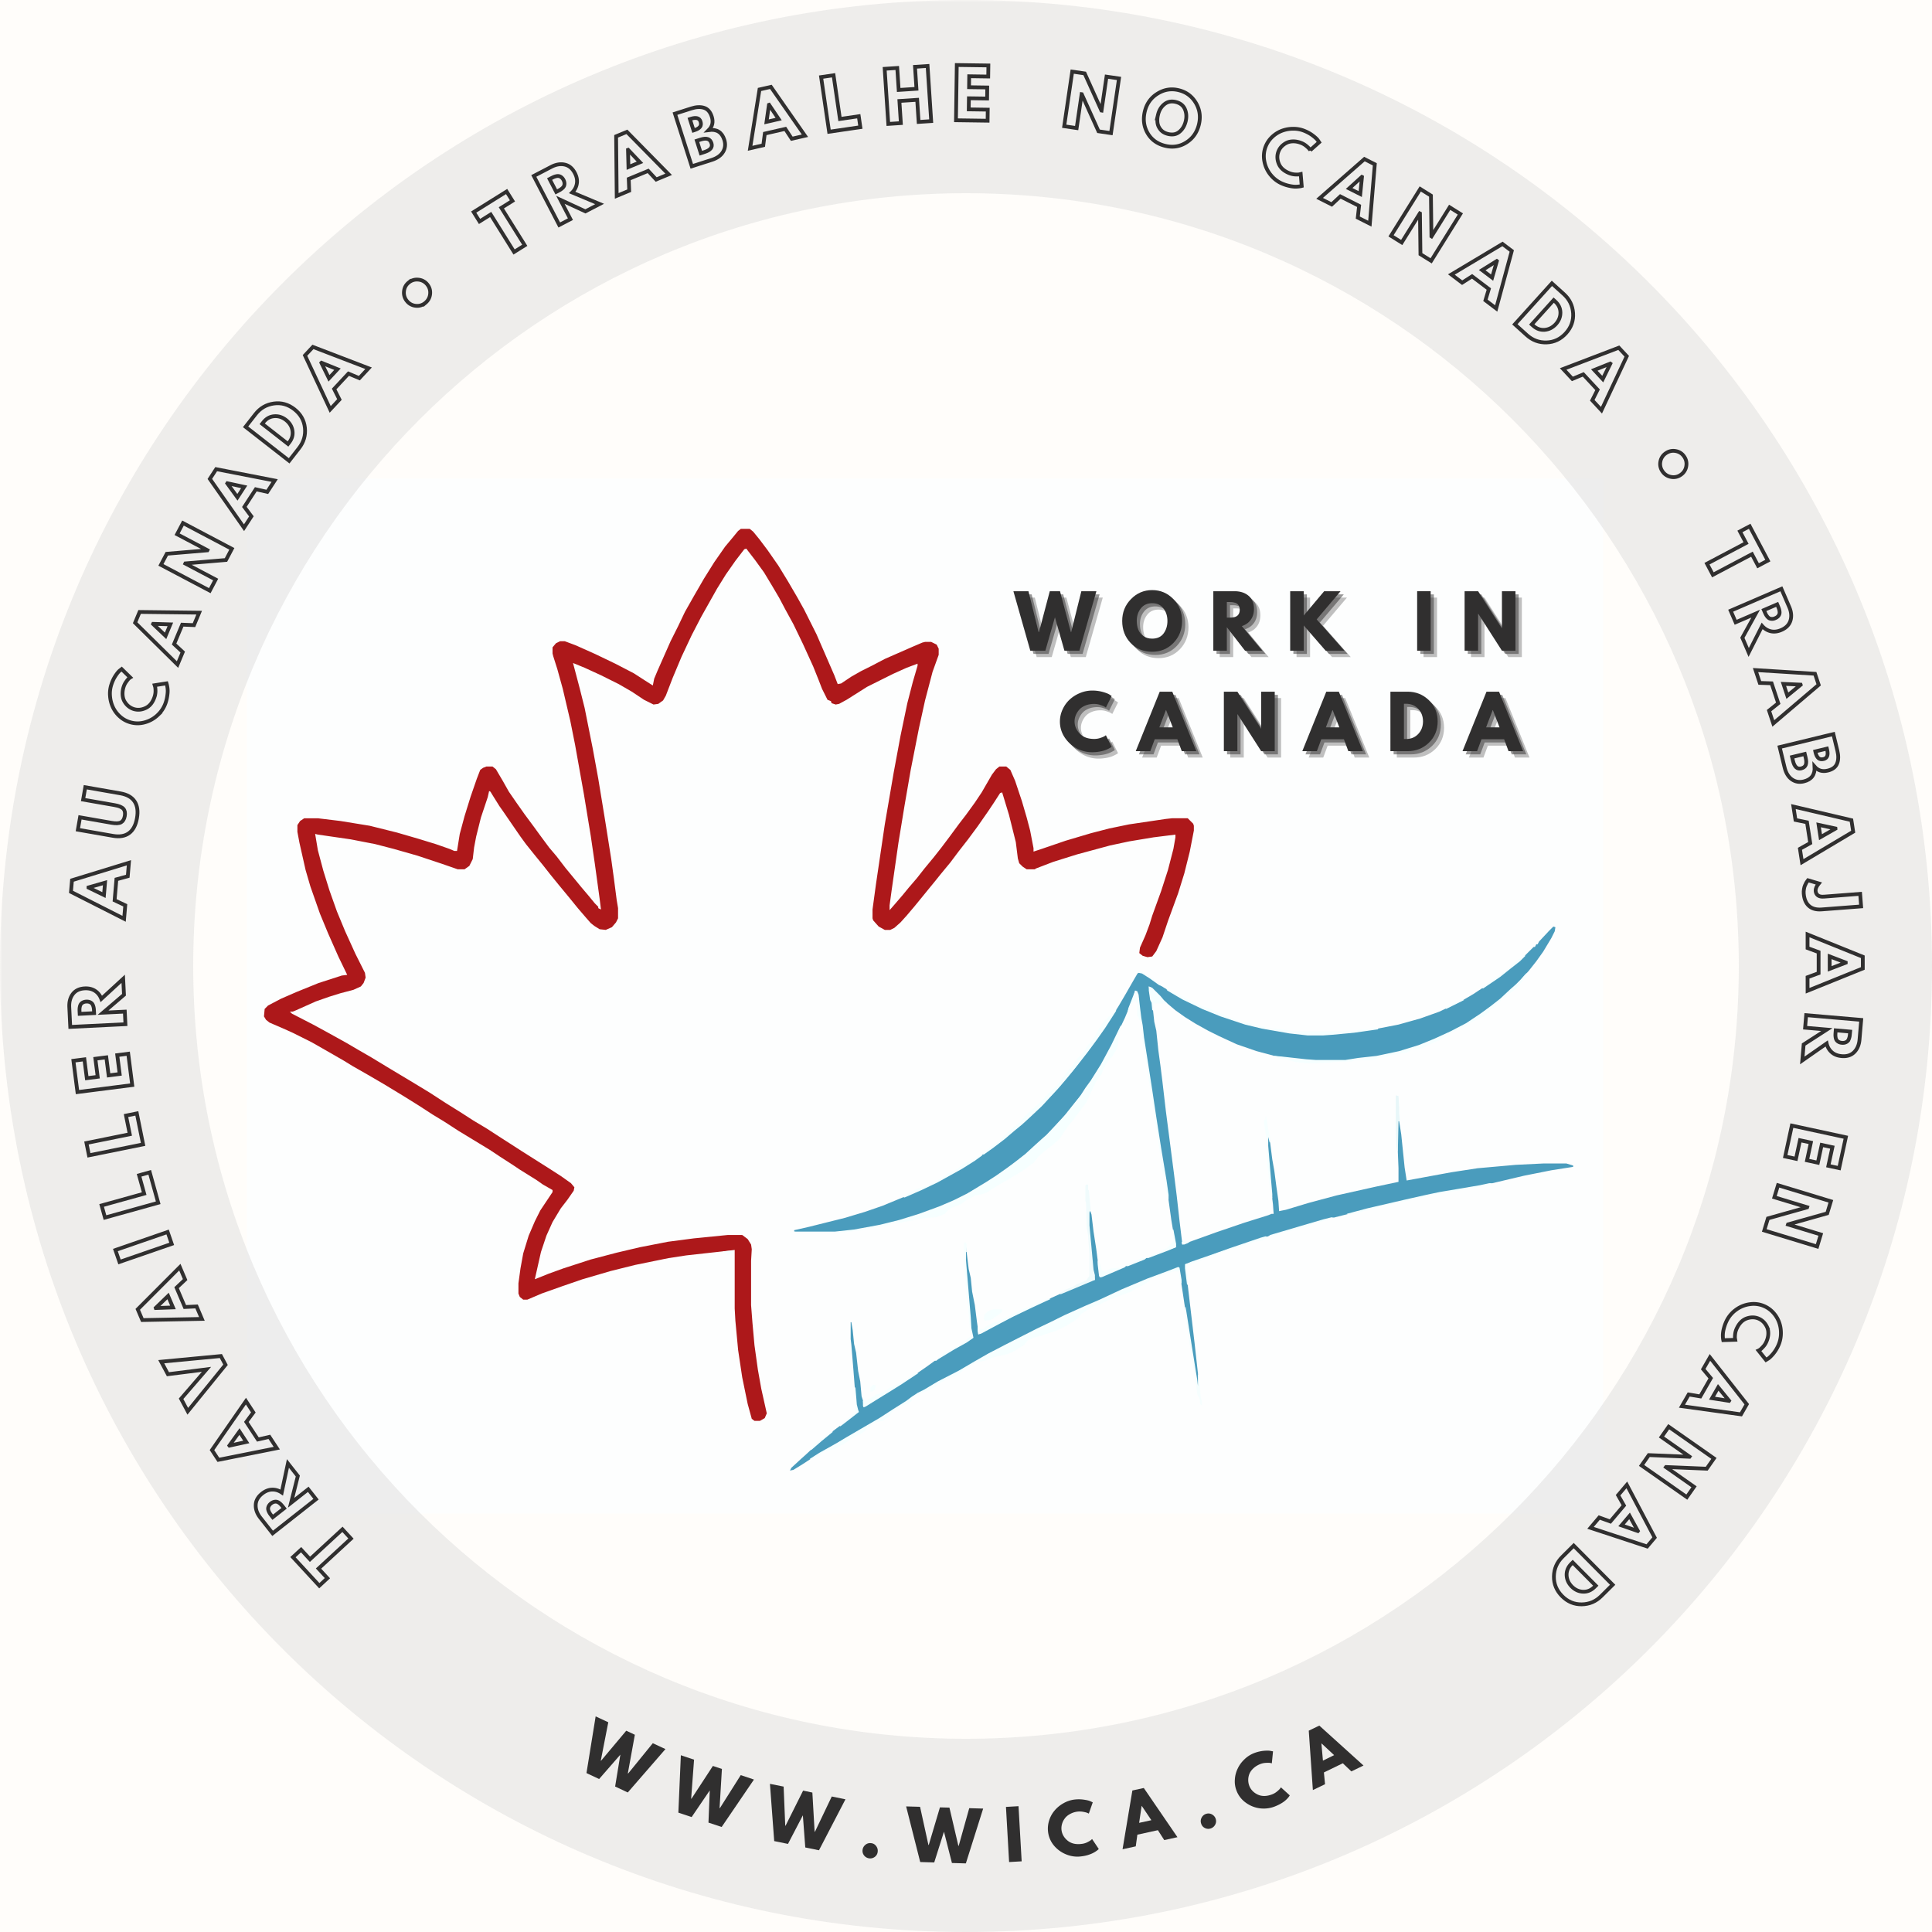 <?xml version="1.0" encoding="UTF-8"?>
<svg data-bbox="-37.5 -37.5 450 450" height="500" viewBox="0 0 375 375" width="500" xmlns="http://www.w3.org/2000/svg" data-type="ugc">
    <g>
        <defs>
            <clipPath id="54fc4105-7b7f-4e1b-9362-9473224c2da7">
                <path d="M47.926 92.816h263.25v201H47.926Zm0 0"/>
            </clipPath>
            <clipPath id="66d949e2-9451-465b-be5e-40cd98061601">
                <path d="M375 0v375H0V0z"/>
            </clipPath>
            <filter id="9a8ae8a7-f011-4a0c-af96-f1e4f91bd479" height="100%" width="100%" y="0%" x="0%">
                <feColorMatrix color-interpolation-filters="sRGB" values="0 0 0 0 1 0 0 0 0 1 0 0 0 0 1 0 0 0 1 0"/>
            </filter>
            <mask id="7912ce35-38c8-4086-bc41-2952685da800">
                <g filter="url(#9a8ae8a7-f011-4a0c-af96-f1e4f91bd479)">
                    <path fill-opacity=".46" fill="#000000" d="M412.5-37.5v450h-450v-450z"/>
                </g>
            </mask>
        </defs>
        <path fill="#ffffff" d="M412.5-37.5v450h-450v-450z"/>
        <path fill="#fffdfa" d="M412.5-37.5v450h-450v-450z"/>
        <g clip-path="url(#54fc4105-7b7f-4e1b-9362-9473224c2da7)">
            <path d="M47.926 92.875h263.25v200.887H47.926Zm0 0" fill="#fdfefe"/>
        </g>
        <path d="M143.797 102.652h1.723l.664.532 1.191 1.453 1.59 2.113 2.117 3.04 1.856 3.038 1.851 3.172 1.324 2.383 2.383 4.758 3.445 7.93.66 1.714.665-.129 1.984-1.324 1.855-1.055 2.118-1.058 2.515-1.32 5.43-2.38 1.855-.792.528-.133h1.191l1.063.527.394.793v1.191l-1.191 3.301-1.457 5.551-1.192 5.422-1.59 8.059-1.19 6.875-1.192 7.269-1.325 9.25-.394 2.906v.926l.926-1.059 1.59-1.847 1.191-1.453 1.59-1.852 1.453-1.851 1.855-2.247 1.457-1.851 1.59-2.113 1.852-2.512 1.324-1.719 1.723-2.379 1.324-1.98 1.984-3.438.797-1.054.66-.532h1.325l.796.66.926 2.118 1.324 3.965.926 3.171.664 2.512.66 3.434v.66l1.59-.527 4.637-1.586 4.898-1.454 3.575-.925 3.84-.793 7.152-1.059 1.191-.129h3.047l1.059 1.055.133.398v.926l-.797 4.094-1.059 4.23-1.191 3.832-1.985 5.422-1.062 3.172-1.192 2.64-.793 1.06-.925.132-.93-.265-.66-.528.133-1.058 1.058-2.38.793-2.113.531-1.718 1.723-4.758 1.324-4.098 1.059-4.097.394-2.247v-.527l-4.234.527-4.77.793-3.707.793-6.355 1.72-4.637 1.452-3.441 1.32-.133.133h-1.59l-.793-.527-.664-.66-.262-.926-.398-3.172-1.324-5.289-1.324-4.36-.399.134-1.191 1.847-1.059 1.586-2.117 3.043-1.855 2.508-1.856 2.379-1.586 2.117-1.855 2.246-1.059 1.32-1.191 1.454-1.723 2.117-1.191 1.453-1.457 1.719-1.192 1.32-1.191 1.059-.797.394h-1.059l-1.191-.66-1.059-1.188-.133-.398v-1.719l.665-4.89 1.718-11.63 1.723-10.042 1.324-7.137 1.324-6.344 1.059-4.097.926-3.172v-.399l-2.117.793-2.649 1.192-5.031 2.511-3.973 2.512-1.457.793-.66.129-.797-.262-.133-.398-.66-.262-1.058-2.117-.664-1.719-1.06-2.64-1.987-4.364-1.852-3.832-1.59-2.906-1.191-2.25-1.324-2.246-1.59-2.64-1.723-2.38-1.324-1.718-.395-.532-.398.133-1.723 2.246-1.851 2.645-1.723 2.777-1.855 3.3-1.192 2.118-1.851 3.567-1.989 4.23-1.718 4.098-1.325 3.437-.53.922-.927.664-.93.129-1.85-.922-2.384-1.586-2.52-1.457-3.44-1.715-3.176-1.457-2.254-.922 1.324 5.02.93 3.703 1.585 7.93 1.063 5.812 1.324 8.063 1.192 7.535.527 3.832.531 4.098.266 1.586v1.98l-.399.793-.793.926-1.195.527-1.191-.129-1.059-.664-.66-.527-.93-1.059-1.586-1.847-1.722-2.118-1.856-2.246-1.719-2.113-1.457-1.852-1.722-2.113-1.59-1.984-1.059-1.453-1.457-2.114-1.722-2.511-.926-1.32-1.324-2.118-.399-.66-.261-.133-.266 1.192-1.324 3.964-.926 3.7-.399 2.113-.265 2.25-.66 1.32-.93.66h-1.324l-3.043-1.058-4.77-1.586-4.633-1.32-3.578-.926-4.765-.926-6.356-.922-.531-.133.531 3.172L62.758 169l1.191 3.832 1.457 4.098 1.59 3.832 1.984 4.363 1.856 3.7.133.925-.399 1.055-.527.664-1.457.66-2.516.66-2.12.66-2.65.926-3.84 1.719-.66.261h-.53l.398.399 4.105 2.113 2.91 1.586 3.579 1.984 2.25 1.32 2.515 1.454 3.707 2.246 3.973 2.379 3.707 2.25 3.047 1.98 3.18 1.985 2.25 1.453 2.648 1.586 2.648 1.719 1.852 1.187 2.254 1.453 5.43 3.438 2.25 1.453 1.855 1.32.66.793-.133.664-1.19 1.715-1.325 1.719-1.59 2.644-1.191 2.645-1.059 3.172-1.191 5.285 2.648-1.059 2.914-1.054 5.297-1.72 5.031-1.32 4.5-1.058 5.43-1.059 5.031-.66 6.621-.66h2.781l1.06.793.663 1.059.133.921-.133 2.25v8.59l.266 3.434.394 4.363.664 4.758.66 3.7 1.063 4.757-.398.926-.926.527h-1.063l-.527-.394-.797-2.907-1.059-5.156-.792-5.285-.532-5.684-.133-2.379v-11.367l-2.25.266-7.148.793-3.445.527-6.489 1.324-4.765 1.188-5.43 1.586-3.84 1.32-4.105 1.457-2.781 1.188h-.793l-.664-.528-.266-.66v-1.984l.398-2.906.532-2.91 1.058-3.434 1.192-2.778 1.058-2.113 2.383-3.57v-.395l-1.852-1.058-1.324-.926-3.18-1.98-1.59-1.06-2.25-1.452-1.984-1.32-6.093-3.704-2.649-1.718-2.383-1.453-2.648-1.72-3.18-1.98-3.707-2.246-3.176-1.851-2.78-1.586-1.724-1.059-3.44-1.98-2.782-1.586-3.707-1.852-1.457-.66-3.047-1.32-.66-.532-.399-.66.133-1.453.66-.66 2.516-1.32 3.047-1.325 4.238-1.718 4.5-1.453 1.063-.133-1.723-3.567-1.988-4.492-1.586-3.836-1.856-5.285-.926-3.172-1.191-5.285-.398-2.117v-1.32l.527-.793.797-.528h2.648l4.371.528 5.692.925 5.297 1.32 4.105 1.192 3.441 1.055 2.649.926.93.398h.527l.531-3.305.926-3.437 1.191-3.832 1.192-3.438.664-1.719.531-.394.66-.266h1.192l.664.532 1.324 2.246 1.191 2.113 1.457 2.113 1.586 2.25 1.856 2.508 1.058 1.457 1.856 2.508 1.457 1.719 1.719 2.246 1.855 2.25 1.192 1.453 1.457 1.719 1.19 1.453.665.66v.266l.527.261-.265-2.113-.926-6.742-.793-5.418-1.324-8.063-1.723-9.644-.926-4.63-1.457-6.21-1.058-3.832-.797-2.512-.133-.527v-1.192l.664-.793.793-.394h.926l2.12.793 3.84 1.719 3.84 1.847 3.575 1.852 2.254 1.453 1.453.926.265-1.32.665-1.586 2.515-5.684 1.457-2.906 1.324-2.778 1.72-3.039 1.987-3.437 1.985-3.172 2.12-3.04 1.325-1.585 1.192-1.453Zm0 0" fill="#ad181a"/>
        <path d="m301.512 179.836.394.133-.133.793-.66 1.32-1.59 2.645-1.324 1.851-1.457 1.848-2.383 2.644-.925.926-1.059.926-1.457 1.32-1.723 1.32-1.855 1.325-2.383 1.586-2.117 1.187-3.84 1.852-3.578 1.453-3.84 1.191-4.367.922-4.637.531-1.457.262h-5.691l-4.637-.394-3.441-.528-3.446-.926-3.84-1.324-3.441-1.586-2.117-1.054-2.387-1.325-2.117-1.32-1.856-1.32-1.718-1.453-.664-.532-.926-1.054-1.324-1.325-.532-.261.399 2.64.265.532.399 3.699.394 1.719.399 3.832.398 2.906.395 3.172.664 5.683 1.59 12.293.527 4.227.531 4.758.528 4.363v.266l6.62-2.38 5.43-1.85 4.637-1.454.66-.266h.399l-.133-1.851-.399-3.305-.527-6.605-.133-1.453v-1.852l.399.394.527 4.098.399 2.246.398 3.043.395 2.774.132 1.984 1.325-.266 4.37-1.32 5.43-1.457 7.68-1.715 4.371-.926v-2.644l-.133-3.305v-5.945l.262.133.398 2.508.665 6.476.394 2.512 3.578-.66 5.031-.926 5.164-.793 7.415-.66 5.43-.266h4.37l1.325.399v.261l-4.239.664-5.297 1.055-7.28 1.719-11.126 1.984-3.973.922-7.019 1.59-4.633 1.187-6.355 1.586-5.696 1.72-5.828 1.718-7.414 2.512-3.574 1.32-2.781.926.133 1.718 1.59 13.48.792 7.138v1.98h-.132l-1.192-7.797-1.191-7.27-1.192-7.93-.132-.66-2.25.794-6.094 2.379-4.5 1.98-4.239 1.984-3.445 1.454-2.91 1.32-1.988 1.059-3.043 1.453-2.914 1.453-2.516 1.324-2.648 1.32-3.18 1.852-3.441 1.98-4.106 2.118-3.047 1.847-1.324.66-1.059.926-2.382 1.453-2.649 1.719-2.914 1.719-6.355 3.699-3.047 1.719-3.047 1.984-1.719 1.055-.664.133.266-.528 1.722-1.586 1.325-1.191 2.25-2.113 2.25-1.852 2.648-1.98 1.723-1.32.925-.794h.266l-.398-.664-.133-.793-.528-6.738-.398-4.89-.133-1.06v-3.3h.133l.266 1.586.265 2.64.395 1.72.398 3.57.399 1.98.265 2.906.262.793.133 1.325 2.254-1.454 2.91-1.718 1.988-1.325 2.117-1.32 3.047-2.113 1.457-1.059 2.516-1.586 3.441-1.98 1.457-.926-.394-1.851-.531-6.739-.532-6.476v-2.645h.133l.531 4.363.399 1.715.262 2.645.53 2.644.4 3.172.26 1.848v.664l1.458-.793 4.105-2.117 5.829-2.906 4.37-1.985 4.633-1.98 1.985-.793h.265l-.394-1.985-.797-8.59v-2.511l.266-.395.265.793.395 3.305.531 3.433.664 5.157v.265l5.692-2.379 5.03-1.984 3.973-1.453-.128-1.32-.665-3.965-1.19-8.594-1.06-6.078-.796-5.285-1.059-6.742-1.191-8.063-.266-1.453-.266-2.379-.261-1.32-.266-3.04-.266-1.19-.398-.395-.395 1.453-1.59 3.832-2.12 4.492-1.985 3.832-1.723 2.777-1.59 2.38-.925 1.32-1.192 1.586-1.851 2.246-.93 1.058-1.191 1.32-2.117 2.25-1.59 1.454-1.059.925-1.324 1.188-1.723 1.32-2.383 1.72-2.12 1.452-2.778 1.719-2.781 1.586-3.313 1.586-4.898 1.851-3.313 1.059-4.101 1.055-4.77.925-2.914.399-1.586.133h-7.152l-.793-.133v-.266l2.91-.66 6.887-1.719 3.972-1.187 3.446-1.192 5.426-2.246 4.37-1.984 3.708-1.98 2.515-1.454 3.18-2.117 2.25-1.586 1.855-1.453 1.457-1.187 1.852-1.586 1.324-1.192 1.063-.925 2.25-2.114 1.851-1.984 1.325-1.453 1.062-1.32 1.586-1.852 1.59-2.113 1.855-2.38 1.59-2.245 1.852-2.778 1.722-2.64 1.325-2.25 1.59-2.774.925-1.586.531-.133 1.325.793 3.043 2.114 2.382 1.457 2.387 1.32 3.043 1.453 3.707 1.453 4.77 1.586 3.441.793 5.828.926 2.516.266h2.914l5.031-.399 4.899-.66 4.77-.926 4.233-1.187 3.708-1.325 4.37-2.113 2.25-1.32 4.372-2.91 2.12-1.586 2.118-1.715 1.324-1.191 1.723-1.72h.262l.265-.527h.266l.265-.527 1.985-2.117.664-.66Zm0 0" fill="#4a9cbd"/>
        <path d="m217.555 199 .132.398-.66 1.586v1.453l-.265 1.188-.793 1.324-.93 1.055-.793 1.324-.398 1.055-1.059 1.453-.926 1.984-1.058 2.246-2.782 3.7-.796.925-1.586 2.38-1.196 1.058-1.718 1.32-1.192 1.059-.797 1.058-1.191.922-1.324.926-2.383 1.453-2.117 1.192-2.254 1.453-.793.265-1.324.262-1.59.797-1.325.922-1.722.664-.66.394-.664.793-1.72.66-1.855.133-2.382.399-2.118.394-.265.133-1.856.133-.925.394-3.18.532-1.719.394-4.77.528h-8.21l-.528-.262.266-.266v.266h7.945l3.707-.399 5.031-.925 3.708-.922 3.84-1.192 3.972-1.453 2.781-1.191 2.649-1.32 3.707-2.247 1.855-1.191 2.25-1.586 1.59-1.187 1.856-1.454 1.585-1.457 1.458-1.32 1.058-.926 1.988-2.113 1.59-1.719 1.457-1.851 1.586-1.98.93-1.454 1.058-1.453 1.985-3.172 1.988-3.703Zm0 0" fill="#f6ffff"/>
        <path d="m228.68 245.918.265.133.399 2.379v.793l-.266-.399-.266-1.98-.792-.133-1.325.398-2.914 1.055-.531.266-.398.394-1.059.664-1.191.528-1.325.793-4.238 1.586-1.324.66-1.457.527-1.192.664-1.191.793-.926 1.055-2.117 1.324-1.59.793-2.781.922-1.856.531-1.19.527-.528.793-2.121 1.32-1.192.532-2.515.527-1.59.66-1.192.266-.925.266-2.122 1.187-1.453 1.192-2.12.793-1.325.793-.793.66-.926.527-1.722.66-1.325.66-.398.133-.266.793-.527.399-.797.394-.926.266-1.457 1.058-.793 1.055-1.058.66-1.59.399-1.191.793h-.266l-.266.66-.66.527-1.855.926-1.723 1.191-1.059.528-.925.527-1.723.398-1.191.793-1.458.793-.265-.132 1.855-1.188 3.309-1.852 1.988-1.191 6.356-3.7 2.648-1.718 2.516-1.586 1.058-.793 1.192-.793 1.324-.66 2.648-1.586 4.106-2.113 2.914-1.719 2.781-1.586 3.047-1.586 6.223-3.172 3.308-1.586 2.121-1.058 4.106-1.848 2.781-1.191 4.234-1.98 5.036-2.118 3.574-1.32Zm0 0" fill="#f6ffff"/>
        <path d="M216.629 195.828v.399l-2.117 3.3-1.59 2.25-1.856 2.508-1.851 2.38-1.059 1.323-1.191 1.453-1.59 1.852-3.18 3.434-2.25 2.117-1.59 1.453-1.457 1.187-1.851 1.586-2.254 1.72-1.852 1.32-.265-.13 1.722-1.457 1.059-.793.793-.527.926-1.058.398-.13v-.265l1.324-1.059.797-.66.926-1.058 1.324-1.32 2.118-1.852.93-1.055 1.19-1.191.926-.793.793-1.055 1.457-1.984.926-1.059.93-1.32.793-.66 1.191-1.852.93-1.055 1.191-2.117.528-.793.664-.926h.265l.13-.394.929-.66Zm0 0" fill="#f6ffff"/>
        <path d="M296.348 188.824v.395l-1.063 1.457-.793 1.054-.66.532-1.062.66h-.262v.262l-.664.53h-.266v.263h-.265v.265l-.66.528-.532.664-.527.394h-.266l-.265.66-1.06.793-1.19.531-1.59.793-.66.528-.93.394-2.649 1.325-1.324.925-1.191.528-.66.265-1.856.922-.531.133h-1.059l-.265-.133-.13.266-.663.398-.133.13-1.719.265-.265.133-1.192.132-.797.262-1.59.266-1.058.398h-3.574l-.532.262-3.574.133-.793.133-3.71.132-1.985-.132-.926-.133-1.324-.395-.266-.133-1.457-.132-1.058-.399v-.129l1.457.13 4.765.53 1.856.133h5.691l2.516-.398 3.578-.395 4.367-.926 3.84-1.191 2.914-1.187 3.18-1.454 3.046-1.586 2.778-1.851 1.988-1.453 1.856-1.453 1.984-1.852 1.059-.926.93-.925.925-1.055Zm0 0" fill="#f6ffff"/>
        <path d="m226.43 191.996.793.266 1.457.793 2.117 1.054 2.516 1.192 1.988.66 3.574 1.586 1.723.66 1.59.266 1.59.527 1.585.266.399.261 4.105.399 1.059.265h9.27l3.046-.132.266-.133 2.117-.133.793-.266 1.062.133v.133l-4.636.66-4.239.399-1.851.132h-2.914l-3.574-.398-5.297-.926-3.313-.793-4.765-1.586-3.578-1.453-3.84-1.851-2.91-1.715Zm0 0" fill="#f6ffff"/>
        <path d="M210.805 229.926h.394v1.058h.133l.266 2.774.132 1.058-.265.528v2.511l.793 8.59.265 1.059v.926l-5.03 2.113-1.59.66-.262-.129.527-.398h.266l.132-.266 1.72-.66.796-.527 1.723-.66.66-.926v-3.965l-.266-3.965-.265-1.32-.13-4.89-.132-.4v-2.906Zm0 0" fill="#f0fbfc"/>
        <path d="m220.336 192.262.398.129.266.664.266 2.379.261 2.113.266 1.453.266 2.379 1.058 6.742.531 3.434.793 5.289.93 5.945 1.059 6.344.394 2.777v.922h-.129l-.398-1.848-.399-2.777-.398-1.187-.395-3.57-.53-3.434-.4-2.38-.394-3.042-.531-3.567-.398-1.851-.262-2.38-.399-1.98-.398-2.777-.395-3.7-.53-1.058-.134-.133v-2.378l-.53-.528-.395.399-.532 1.187-.398.527.133-.66.93-2.379Zm0 0" fill="#f6ffff"/>
        <path d="M187.23 241.16h.266l.133.399v1.453h-.133v1.586l.93 11.101.129 2.113.398 1.852-1.324.926-2.383 1.32-3.047 1.852-.527.394-.266-.133 1.59-1.187.266-.266.925-.394 2.516-1.457 1.192-.922.53-.399-.132-1.058-.398-4.887-.266-1.586-.266-3.836-.133-.793v-1.187l-.128-.528v-4.23Zm0 0" fill="#f6ffff"/>
        <path d="m203.52 251.996.398.133-3.973 1.851-3.312 1.586-2.516 1.32-3.707 1.985-.531.133-.129-.664v-1.055h.129l.133.66h1.062l.13-.398 1.589-.793.93-.262 1.191-.531 2.25-1.188 1.059-.527 1.324-.531 1.058-.395 1.325-.66Zm0 0" fill="#f6ffff"/>
        <path d="m177.832 266.402.395.133-3.176 2.113-2.121 1.325-2.782 1.718-2.117 1.32-.398.134-.133-.266v-.926l.797-.133 1.191-.793h.266v-.261l1.719-.532 1.324-.921 1.457-.665 1.457-.793 1.191-.921Zm0 0" fill="#f6ffff"/>
        <path d="m222.984 191.469.664.261 1.59 1.586.66.793.665.66h-2.649l-.133 1.325h-.133l-.132-1.453-.266-.532-.266-1.847Zm0 0" fill="#f6ffff"/>
        <path d="m190.41 224.11.266.132-1.457 1.059-2.516 1.586-4.766 2.644-3.046 1.453-3.313 1.453-.394-.132 1.324-.793 1.191-.66 2.383-.793 1.324-.66 1.457-.794 1.059-.792 1.855-.926 1.059-.793.926-.528 1.324-.53Zm0 0" fill="#f6ffff"/>
        <path d="M289.063 229.66h.664l-.532.266-1.59.398-2.382.395-.66.133-2.52.394-2.117.399-1.856.265-2.515.66-3.707.793-4.106.926-1.191.395-1.852.398-.664.262-2.117.398-.531-.133 3.972-1.058 7.418-1.719 4.102-.922 2.516-.531 7.816-1.32Zm0 0" fill="#f6ffff"/>
        <path d="M230.004 253.715h.133l1.191 7.535 1.059 6.605.133 1.192V266.8h.132l.266 2.379.133 1.98.262.926v.793l-.395-.395v-.793l-.531-1.058-.528-4.098-.797-4.625-.527-3.305-.531-3.699Zm0 0" fill="#f6fefe"/>
        <path d="M192.793 254.113h1.723v.528l-.664.527-1.586 1.059-1.063.132-.262-.265.133-.926.66-.66Zm0 0" fill="#f6ffff"/>
        <path d="M245.629 216.71h.133l.398 2.513.395 1.586v.921h-.13l-.265-1.054v1.719l.528 6.343.265 3.04v.792h-.133l-.265-1.191-.395-4.227-.133-.398-.132-2.379-.133-3.7-.399-2.51v-.794h.266Zm0 0" fill="#f6ffff"/>
        <path d="m245.629 239.973.531.129-1.058.664-1.723.261-.664.399-1.192.262-.793.398-.664.133-2.648.793-3.441 1.32-2.915 1.059-.792.132.265 2.247v1.585h-.133l-.398-3.171v-.793l1.324-.532 3.442-1.187 3.71-1.32 6.223-2.118Zm0 0" fill="#f6ffff"/>
        <path d="m270.922 212.613.531.133.129 2.512v.922l.133 1.324-.262.133-.133 5.812h-.132l-.133-.793-.133-4.625Zm0 0" fill="#e8f7f9"/>
        <path d="m213.055 244.598.132.394h.266l.395 1.586.93.266v-.266l1.058-.394 1.59-.133.527-.266.531.133-4.636 1.984h-.395l-.133-.265-.265-2.246Zm0 0" fill="#f6ffff"/>
        <path d="M227.621 238.648h.133l.527 2.778v.66l-1.586.66-3.843 1.453-.395-.133 1.191-.527 1.723-.66.527-.399.532-.128.793-.926.53-.531Zm0 0" fill="#f6ffff"/>
        <path d="m258.473 236.27.53.132-4.237 1.192-.66.394-4.239 1.059-1.324.394-1.723.532h-.66l.395-.266 5.828-1.719 4.504-1.32Zm0 0" fill="#f6ffff"/>
        <path d="m295.816 185.387.266.133-1.059 1.058-1.855 1.453-1.984 1.586-3.313 2.246-.266-.133.665-.527 3.707-2.644 1.058-.793.664-.793 1.324-.926Zm0 0" fill="#f6ffff"/>
        <path d="M165.914 269.313h.133l.262 3.3.265 1.059.133.398-1.855 1.453-1.72 1.32-.265-.132 1.723-1.453 1.324-1.059.133-.262-.133-2.91Zm0 0" fill="#f6ffff"/>
        <path d="m161.41 277.77.266.132-2.25 1.848-1.063.926-.925.793-.133-.395h.265l.266-.531 1.059-.922.664-.398Zm0 0" fill="#f6ffff"/>
        <path d="m221 188.426.66.133 1.457.925 2.254 1.586.262.399-.66-.266-1.856-1.32-1.457-.926-.66-.133-.266.133Zm0 0" fill="#f6ffff"/>
        <path d="M221.793 244.2h.664l-.266.265-3.312 1.32-.395-.133.266-.261 1.191-.399.66-.394Zm0 0" fill="#f6ffff"/>
        <path d="m169.488 268.781.532.133-.133.66-.532.531h-.398v-.793Zm0 0" fill="#f6ffff"/>
        <path d="m283.766 193.977.398.132-3.445 1.72-.262-.134.66-.527 2.383-1.059Zm0 0" fill="#f6ffff"/>
        <path d="m142.078 242.746.266.133-.399.527-.664.133-.261-.394-.665-.133v-.133Zm0 0" fill="#f6ffff"/>
        <path d="m229.605 240.895 1.325.132-.395.266-.664.266h-.398l-.133-.399Zm0 0" fill="#f6ffff"/>
        <g clip-path="url(#66d949e2-9451-465b-be5e-40cd98061601)" mask="url(#7912ce35-38c8-4086-bc41-2952685da800)">
            <path d="M187.5 0C83.906 0 0 83.906 0 187.5S83.906 375 187.5 375 375 291.094 375 187.5 291.094 0 187.5 0m0 337.5c-82.875 0-150-67.125-150-150s67.125-150 150-150 150 67.125 150 150-67.125 150-150 150m0 0" fill="#d9d9d9"/>
        </g>
        <path stroke-width=".731" stroke="#302f2f" d="m63.55 306.327-1.574 1.457-5.114-5.54 1.579-1.452 1.722 1.867 6.305-5.817 1.656 1.797-6.3 5.817Zm0 0" fill="none"/>
        <path stroke-width=".731" stroke="#302f2f" d="m52.917 297.62-2.37-3.012c-.642-.812-.942-1.64-.911-2.492.027-.852.445-1.59 1.25-2.223.617-.488 1.262-.742 1.926-.761q.991-.03 1.87.566l1.204-5.64 1.922 2.44-1.305 5.192 3.328-2.617 1.512 1.918Zm2.227-4.86-.176-.226q-.21-.263-.363-.437a2.7 2.7 0 0 0-.403-.368 1.3 1.3 0 0 0-.468-.238 1.2 1.2 0 0 0-.524.012 1.6 1.6 0 0 0-.598.304 1.5 1.5 0 0 0-.44.516 1.1 1.1 0 0 0-.134.504q0 .229.121.512c.082.191.168.347.258.476q.134.194.344.457l.176.223Zm0 0" fill="none"/>
        <path stroke-width=".731" stroke="#302f2f" d="m41.144 281.46 6.594-9.5 1.437 2.195-1.36 1.84 2.24 3.41 2.23-.511 1.441 2.195-11.34 2.262Zm5.336-3.594-1.953 2.711.015.02 3.262-.711Zm0 0" fill="none"/>
        <path stroke-width=".731" stroke="#302f2f" d="m43.774 264.902-7.328 9.028-1.3-2.43 4.933-5.71-7.485.944-1.3-2.43 11.574-1.097Zm0 0" fill="none"/>
        <path stroke-width=".731" stroke="#302f2f" d="m26.738 254.14 8.168-8.187 1.027 2.414-1.66 1.57 1.601 3.754 2.282-.11L39.187 256l-11.559.222Zm5.887-2.593-2.399 2.32.008.023 3.34-.12Zm0 0" fill="none"/>
        <path stroke-width=".731" stroke="#302f2f" d="m23.197 244.94-.8-2.308 10.136-3.504.797 2.309Zm0 0" fill="none"/>
        <path stroke-width=".731" stroke="#302f2f" d="m19.723 233.977 8.262-2.297-.989-3.559 2.067-.574 1.644 5.91-10.332 2.875Zm0 0" fill="none"/>
        <path stroke-width=".731" stroke="#302f2f" d="m16.78 221.855 8.407-1.703-.73-3.617 2.101-.426 1.215 6.012-10.508 2.129Zm0 0" fill="none"/>
        <path stroke-width=".731" stroke="#302f2f" d="m14.25 205.89 2.13-.273.468 3.66 2.114-.27-.45-3.507 2.125-.27.45 3.504 2.14-.274-.468-3.66 2.128-.273.778 6.086-10.633 1.36Zm0 0" fill="none"/>
        <path stroke-width=".731" stroke="#302f2f" d="m13.636 199.323-.187-3.829q-.076-1.547.699-2.562.78-1.014 2.308-1.09 1.183-.054 2.008.496c.555.367.953.883 1.203 1.547l4.246-3.906.153 3.105-4.07 3.477 4.23-.207.12 2.441Zm4.633-2.676-.016-.285a13 13 0 0 0-.039-.57 2.6 2.6 0 0 0-.117-.528 1.4 1.4 0 0 0-.242-.469 1.2 1.2 0 0 0-.434-.293 1.55 1.55 0 0 0-.668-.097 1.6 1.6 0 0 0-.656.164 1.15 1.15 0 0 0-.398.332c-.09.129-.157.289-.2.492a2.6 2.6 0 0 0-.066.535q-.001.236.016.57l.015.29Zm0 0" fill="none"/>
        <path stroke-width=".731" stroke="#302f2f" d="m13.973 170.855 11.05-3.395-.222 2.614-2.207.605-.348 4.067 2.07.976-.226 2.617-10.312-5.23Zm6.414.473-3.21.921v.028l3.003 1.457Zm0 0" fill="none"/>
        <path stroke-width=".731" stroke="#302f2f" d="m16.554 152.8 6.813 1.191c1.293.227 2.215.746 2.758 1.563.542.816.699 1.898.46 3.246q-.352 2.024-1.53 2.898-1.185.879-3.13.54l-6.812-1.192.422-2.406 6.105 1.066c.856.149 1.469.117 1.852-.094q.567-.315.73-1.222c.106-.61.016-1.074-.273-1.403q-.429-.492-1.707-.714l-6.11-1.067Zm0 0" fill="none"/>
        <path stroke-width=".731" stroke="#302f2f" d="M30.016 135.206q.166-.533.168-1.086-.007-.555-.078-.836L30.02 133l2.297-.363q.018.061.054.168c.024.07.055.23.102.477.047.242.07.5.078.765.004.266-.02.606-.082 1.012q-.082.614-.281 1.234-.452 1.427-1.555 2.477a5.84 5.84 0 0 1-2.578 1.445 5.05 5.05 0 0 1-2.898-.062 5.05 5.05 0 0 1-1.926-1.114 5.6 5.6 0 0 1-1.309-1.761 6.2 6.2 0 0 1-.562-2.137 5.6 5.6 0 0 1 .238-2.215q.317-.989.816-1.75.503-.762.848-1.031l.348-.274 1.664 1.621q-.102.061-.262.204c-.105.093-.273.293-.496.605q-.34.463-.512.996a4.2 4.2 0 0 0-.207 1.598q.06.756.383 1.285c.215.355.469.656.77.902q.451.364.98.535 1.165.369 2.367-.207c.801-.386 1.371-1.12 1.719-2.203Zm0 0" fill="none"/>
        <path stroke-width=".731" stroke="#302f2f" d="m27.097 118.78 11.563.138-1.008 2.421-2.285-.093-1.575 3.765 1.676 1.559-1.012 2.422-8.23-8.121Zm5.969 2.407-3.34-.098-.012.024 2.422 2.305Zm0 0" fill="none"/>
        <path stroke-width=".731" stroke="#302f2f" d="m35.973 109.382 5.887 3.105-1.14 2.16-9.485-5.003 1.14-2.16 7.875-.665.012-.023-5.887-3.105 1.145-2.165L45 106.53l-1.14 2.164-7.875.664Zm0 0" fill="none"/>
        <path stroke-width=".731" stroke="#302f2f" d="m41.961 91.062 11.352 2.21-1.43 2.2-2.23-.504-2.223 3.422 1.367 1.836-1.434 2.203-6.632-9.473Zm5.437 3.437-3.265-.7-.016.024 1.965 2.703Zm0 0" fill="none"/>
        <path stroke-width=".731" stroke="#302f2f" d="m47.668 82.844 1.914-2.446c.914-1.175 2.102-1.867 3.555-2.074s2.781.164 3.992 1.106q1.822 1.422 2.055 3.613.23 2.181-1.152 3.953l-1.91 2.45Zm8.235 3.332.234-.297q.82-1.054.633-2.277-.187-1.231-1.258-2.082c-.715-.559-1.488-.805-2.312-.73q-1.243.109-2.075 1.175l-.23.297Zm0 0" fill="none"/>
        <path stroke-width=".731" stroke="#302f2f" d="m60.741 67.336 10.797 4.14-1.79 1.923-2.108-.883-2.782 2.984 1.028 2.043-1.793 1.922-4.895-10.477Zm4.762 4.324-3.098-1.25-.02.02 1.47 3Zm0 0" fill="none"/>
        <path stroke-width=".731" stroke="#302f2f" d="M79.323 54.847q.825-.675 1.88-.566a2.45 2.45 0 0 1 1.726.926q.666.815.558 1.863c-.074.7-.386 1.27-.933 1.723a2.44 2.44 0 0 1-1.856.562 2.46 2.46 0 0 1-1.71-.922 2.48 2.48 0 0 1-.575-1.871q.095-1.049.91-1.715Zm0 0" fill="none"/>
        <path stroke-width=".731" stroke="#302f2f" d="m93.078 42.984-1.137-1.82 6.391-3.993 1.137 1.82-2.16 1.348 4.546 7.274-2.074 1.296-4.543-7.277Zm0 0" fill="none"/>
        <path stroke-width=".731" stroke="#302f2f" d="m103.608 34.152 3.402-1.77c.914-.472 1.79-.617 2.617-.43.832.188 1.48.735 1.953 1.641q.546 1.053.387 2.035c-.101.653-.402 1.235-.902 1.735l5.32 2.23-2.758 1.434-4.859-2.246 1.953 3.757-2.168 1.13Zm4.363 3.093.254-.132c.2-.102.363-.196.5-.274a3 3 0 0 0 .43-.324 1.3 1.3 0 0 0 .324-.418 1.2 1.2 0 0 0 .086-.52 1.6 1.6 0 0 0-.188-.644 1.55 1.55 0 0 0-.422-.527 1.15 1.15 0 0 0-.472-.223 1.2 1.2 0 0 0-.528.023q-.298.065-.515.164-.212.097-.512.25l-.254.133Zm0 0" fill="none"/>
        <path stroke-width=".731" stroke="#302f2f" d="m121.678 25.593 8.105 8.242-2.421 1.008-1.555-1.676-3.77 1.563.09 2.285-2.426 1.008-.113-11.563Zm2.539 5.91-2.3-2.422-.024.008.09 3.34Zm0 0" fill="none"/>
        <path stroke-width=".731" stroke="#302f2f" d="m131.01 22.062 3.167-1.012q1.435-.457 2.488-.117c.7.222 1.196.797 1.489 1.71q.492 1.536-.575 2.602 2.303-.314 3.004 1.88.411 1.284-.234 2.35-.64 1.066-2.2 1.563l-3.874 1.239Zm3.605 3.258.183-.06q.78-.25 1.078-.644c.2-.265.23-.601.098-1.015-.219-.692-.848-.875-1.879-.543l-.184.058Zm1.414 4.417.726-.234q1.71-.546 1.348-1.683-.216-.682-.742-.84c-.348-.11-.805-.07-1.375.11l-.73.233Zm0 0" fill="none"/>
        <path stroke-width=".731" stroke="#302f2f" d="m149.626 16.862 6.613 9.484-2.558.586-1.254-1.914-3.977.91-.297 2.27-2.558.585 1.824-11.417Zm1.512 6.25-1.863-2.774-.024.008-.469 3.305Zm0 0" fill="none"/>
        <path stroke-width=".731" stroke="#302f2f" d="m161.795 14.607 1.238 8.488 3.653-.535.308 2.125-6.066.887-1.551-10.61Zm0 0" fill="none"/>
        <path stroke-width=".731" stroke="#302f2f" d="m174.573 19.6.281 4.294-2.437.16-.703-10.7 2.442-.16.277 4.266 3.45-.226-.282-4.266 2.441-.16.7 10.7-2.438.16-.281-4.294Zm0 0" fill="none"/>
        <path stroke-width=".731" stroke="#302f2f" d="m191.843 12.706-.03 2.148-3.692-.054-.027 2.129 3.53.05-.026 2.145-3.535-.05-.032 2.156 3.688.054-.027 2.145-6.137-.086.155-10.722Zm0 0" fill="none"/>
        <path stroke-width=".731" stroke="#302f2f" d="m209.944 18.277-.965 6.582-2.418-.355 1.558-10.605 2.418.351 3.25 7.203.024.004.965-6.582 2.422.352-1.555 10.609-2.422-.355-3.25-7.2Zm0 0" fill="none"/>
        <path stroke-width=".731" stroke="#302f2f" d="M222.212 21.612c.367-1.504 1.196-2.656 2.477-3.445 1.281-.793 2.648-1.016 4.094-.66q2.184.532 3.332 2.464 1.143 1.935.59 4.207-.56 2.287-2.442 3.477-1.886 1.196-4.117.645-2.286-.556-3.395-2.465-1.101-1.91-.539-4.223Zm2.567.629a4.3 4.3 0 0 0-.114 1.559q.088.738.602 1.359.517.62 1.438.844 1.328.326 2.222-.418c.602-.496 1.004-1.176 1.215-2.035q.31-1.272-.152-2.356c-.313-.723-.899-1.187-1.766-1.402-.86-.207-1.598-.067-2.21.43q-.926.745-1.235 2.019Zm0 0" fill="none"/>
        <path stroke-width=".731" stroke="#302f2f" d="M250.265 33.617q.52.205 1.07.246.555.037.84-.016l.29-.066.198 2.316c-.043.012-.097.024-.171.043q-.112.025-.48.067a5 5 0 0 1-.774.023 6.5 6.5 0 0 1-1.004-.152 7.5 7.5 0 0 1-1.207-.371 5.8 5.8 0 0 1-2.364-1.73 5.8 5.8 0 0 1-1.254-2.672 5.1 5.1 0 0 1 .27-2.891c.281-.7.695-1.313 1.25-1.836a5.6 5.6 0 0 1 1.852-1.18 6.2 6.2 0 0 1 2.171-.406q1.155-.02 2.192.395.966.385 1.687.941c.485.367.805.676.969.918l.246.367-1.734 1.543a1.7 1.7 0 0 0-.184-.273q-.128-.172-.566-.543a3.5 3.5 0 0 0-.961-.578q-.821-.33-1.578-.325-.756.007-1.313.29a3.5 3.5 0 0 0-.953.703 3 3 0 0 0-.601.941q-.457 1.135.035 2.375.493 1.24 2.074 1.871Zm0 0" fill="none"/>
        <path stroke-width=".731" stroke="#302f2f" d="m266.85 31.894-.964 11.523-2.344-1.184.258-2.273-3.641-1.836-1.676 1.559-2.348-1.184 8.696-7.625Zm-2.824 5.777.336-3.324-.023-.012-2.473 2.246Zm0 0" fill="none"/>
        <path stroke-width=".731" stroke="#302f2f" d="m275.59 41.422-3.519 5.644-2.074-1.293 5.675-9.097 2.075 1.293.094 7.902.019.012 3.523-5.645 2.075 1.293-5.672 9.098-2.078-1.293-.094-7.902Zm0 0" fill="none"/>
        <path stroke-width=".731" stroke="#302f2f" d="m293.436 48.71-3.024 11.165-2.09-1.586.66-2.188-3.25-2.464-1.929 1.23-2.094-1.586 9.922-5.933Zm-3.82 5.177.93-3.207-.02-.016-2.836 1.766Zm0 0" fill="none"/>
        <path stroke-width=".731" stroke="#302f2f" d="m301.224 54.998 2.305 2.082q1.657 1.498 1.809 3.696c.101 1.46-.36 2.765-1.387 3.902-1.035 1.145-2.285 1.738-3.75 1.789q-2.198.073-3.863-1.434l-2.305-2.082Zm-3.914 7.973.281.254q.992.891 2.223.797 1.241-.1 2.168-1.106c.61-.676.906-1.426.895-2.258q-.023-1.243-1.024-2.152l-.281-.25Zm0 0" fill="none"/>
        <path stroke-width=".731" stroke="#302f2f" d="m315.753 69.148-4.91 10.472-1.786-1.922 1.032-2.043-2.778-2.988-2.113.88-1.79-1.927 10.802-4.129Zm-4.66 4.437 1.472-3-.02-.015-3.097 1.246Zm0 0" fill="none"/>
        <path stroke-width=".731" stroke="#302f2f" d="M326.87 88.582c.41.578.554 1.219.433 1.91a2.47 2.47 0 0 1-1.05 1.656 2.42 2.42 0 0 1-1.899.422 2.47 2.47 0 0 1-1.648-1.055 2.44 2.44 0 0 1-.43-1.89 2.46 2.46 0 0 1 1.043-1.64q.871-.612 1.906-.438 1.04.171 1.645 1.035Zm0 0" fill="none"/>
        <path stroke-width=".731" stroke="#302f2f" d="m337.72 103.15 1.894-1 3.524 6.66-1.899 1.005-1.187-2.25-7.582 4.008-1.145-2.16 7.582-4.008Zm0 0" fill="none"/>
        <path stroke-width=".731" stroke="#302f2f" d="m345.764 114.288 1.52 3.52q.615 1.422.246 2.644-.375 1.22-1.781 1.828-1.086.47-2.055.243c-.644-.153-1.2-.493-1.668-1.028l-2.605 5.145-1.23-2.852 2.589-4.683-3.89 1.68-.97-2.247Zm-3.398 4.13.113.26q.137.311.239.52.105.212.293.454.193.244.394.355.209.11.512.121.299.013.656-.144.358-.154.559-.38.196-.229.254-.452.062-.223.015-.532a2.6 2.6 0 0 0-.129-.523 8 8 0 0 0-.215-.531l-.109-.262Zm0 0" fill="none"/>
        <path stroke-width=".731" stroke="#302f2f" d="m353.002 132.928-8.804 7.493-.829-2.489 1.786-1.43-1.29-3.874-2.289-.074-.828-2.493 11.54.719Zm-6.078 2.106 2.582-2.121-.008-.024-3.336-.148Zm0 0" fill="none"/>
        <path stroke-width=".731" stroke="#302f2f" d="m355.853 142.486.782 3.235q.357 1.463-.059 2.488-.41 1.025-1.816 1.363-1.566.38-2.551-.761.147 2.32-2.09 2.859-1.313.322-2.328-.398-1.018-.716-1.402-2.309l-.957-3.953Zm-3.503 3.364.043.187q.191.798.566 1.121.37.324 1.004.172c.707-.172.933-.781.68-1.836l-.047-.187Zm-4.512 1.09.18.746c.28 1.164.812 1.652 1.585 1.464q.697-.17.891-.68.2-.51-.012-1.382l-.18-.742Zm0 0" fill="none"/>
        <path stroke-width=".731" stroke="#302f2f" d="m359.702 161.432-9.934 5.915-.402-2.594 2-1.113-.625-4.032-2.238-.457-.403-2.597 11.258 2.64Zm-6.344 1.06 2.902-1.657-.003-.027-3.266-.707Zm0 0" fill="none"/>
        <path stroke-width=".731" stroke="#302f2f" d="m361.243 175.931-7.672.59q-1.566.117-2.453-.68-.89-.797-1.015-2.402c-.02-.29-.008-.57.043-.852q.065-.423.195-.718c.082-.2.172-.38.262-.54q.14-.235.234-.347l.098-.125 2.093.62q-.665.821-.617 1.442.042.556.434.868.397.306 1.164.25l7.047-.543Zm0 0" fill="none"/>
        <path stroke-width=".731" stroke="#302f2f" d="m361.57 187.973-10.719 4.332-.004-2.625 2.145-.793v-4.082l-2.145-.793v-2.63l10.723 4.329Zm-6.43.082 3.117-1.2v-.023l-3.12-1.195Zm0 0" fill="none"/>
        <path stroke-width=".731" stroke="#302f2f" d="m361.26 197.96-.328 3.82q-.133 1.543-1.039 2.442-.904.903-2.43.77-1.183-.1-1.925-.762c-.5-.438-.825-1-.985-1.692l-4.73 3.297.265-3.094 4.5-2.902-4.218-.363.207-2.434Zm-4.949 2.027-.023.286q-.03.334-.036.57-.008.234.043.539.052.304.18.496.128.194.39.348.259.152.645.187.392.036.672-.074.285-.103.441-.277a1.2 1.2 0 0 0 .262-.457q.105-.289.14-.524.03-.234.06-.566l.027-.285Zm0 0" fill="none"/>
        <path stroke-width=".731" stroke="#302f2f" d="m356.984 226.735-2.098-.453.782-3.605-2.082-.45-.746 3.454-2.098-.454.746-3.453-2.11-.457-.777 3.61-2.097-.453 1.293-5.997 10.48 2.266Zm0 0" fill="none"/>
        <path stroke-width=".731" stroke="#302f2f" d="m350.769 234.325-6.367-1.937.71-2.336 10.258 3.117-.71 2.34-7.606 2.14-.008.024 6.367 1.938-.71 2.34-10.258-3.122.71-2.34 7.606-2.14Zm0 0" fill="none"/>
        <path stroke-width=".731" stroke="#302f2f" d="M337.093 257.868a3.6 3.6 0 0 0-.304 1.054q-.063.549-.028.84l.051.293-2.324.07-.035-.171a5 5 0 0 1-.02-1.254q.038-.399.203-.996.164-.597.434-1.188a5.8 5.8 0 0 1 1.855-2.266 5.8 5.8 0 0 1 2.739-1.109 5.07 5.07 0 0 1 2.867.422 5.2 5.2 0 0 1 1.77 1.348 5.6 5.6 0 0 1 1.078 1.91q.34 1.037.293 2.191a5.7 5.7 0 0 1-.516 2.168 7 7 0 0 1-1.027 1.637c-.399.46-.72.765-.973.918l-.375.226-1.45-1.816c.071-.031.165-.09.282-.168.121-.082.309-.258.57-.54q.399-.414.633-.925.37-.803.406-1.558.035-.756-.218-1.325a3.5 3.5 0 0 0-.653-.992 3 3 0 0 0-.906-.652c-.738-.344-1.531-.371-2.375-.09q-1.26.423-1.977 1.973Zm0 0" fill="none"/>
        <path stroke-width=".731" stroke="#302f2f" d="m337.921 274.523-11.457-1.582 1.309-2.273 2.254.378 2.03-3.539-1.468-1.757 1.309-2.278 7.148 9.09Zm-5.62-3.133 3.3.516.016-.024-2.114-2.59Zm0 0" fill="none"/>
        <path stroke-width=".731" stroke="#302f2f" d="m327.94 282.739-5.448-3.817 1.402-2 8.781 6.152-1.402 2-7.895-.328-.015.02 5.449 3.82-1.402 2.004-8.782-6.152 1.403-2.004 7.894.328Zm0 0" fill="none"/>
        <path stroke-width=".731" stroke="#302f2f" d="m319.702 300.17-10.984-3.618 1.695-2.004 2.153.777 2.633-3.113-1.13-1.992 1.7-2.008 5.394 10.227Zm-4.964-4.095 3.156 1.102.016-.02-1.61-2.925Zm0 0" fill="none"/>
        <path stroke-width=".731" stroke="#302f2f" d="m313.015 307.603-2.207 2.192q-1.582 1.575-3.786 1.609c-1.464.023-2.742-.508-3.82-1.594-1.09-1.094-1.617-2.375-1.59-3.84q.047-2.198 1.64-3.78l2.204-2.192Zm-7.754-4.332-.27.266q-.943.943-.914 2.18.035 1.243.988 2.222.961.966 2.203 1.012 1.249.047 2.204-.906l.27-.266Zm0 0" fill="none"/>
        <path d="M207.844 127.54 206 121.056l-1.859 6.484h-2.922l-3.281-11.547h2.922l1.968 7.922h.079l2.093-7.922h1.985l2.11 7.922h.062l1.968-7.922h2.922l-3.297 11.547Zm0 0" fill="#302f2f" fill-opacity=".302"/>
        <path d="M219.055 121.759q0-2.498 1.703-4.235 1.7-1.748 4.11-1.75 2.42 0 4.109 1.735 1.701 1.735 1.703 4.25 0 2.532-1.672 4.265-1.657 1.722-4.14 1.72-2.531 0-4.172-1.704-1.64-1.716-1.64-4.281m2.828 0q0 .907.281 1.656.282.75.985 1.266c.469.343 1.039.515 1.719.515q1.466.001 2.218-1 .75-1.014.75-2.437-.001-1.42-.765-2.422-.75-1.015-2.203-1.016-1.425.001-2.203 1.016-.784 1.002-.782 2.422m0 0" fill="#302f2f" fill-opacity=".302"/>
        <path d="M236.743 115.993h4.125q1.67 0 2.719.89 1.044.892 1.046 2.532 0 1.284-.64 2.14-.628.863-1.719 1.204l3.969 4.781h-3.344l-3.531-4.562v4.562h-2.625Zm2.625 5.125h.312q.358 0 .61-.015.248-.013.578-.094a1.4 1.4 0 0 0 .515-.25q.201-.154.344-.438a1.7 1.7 0 0 0 .14-.718q0-.421-.14-.72a1.1 1.1 0 0 0-.344-.437 1.3 1.3 0 0 0-.515-.234 3 3 0 0 0-.578-.11 13 13 0 0 0-.61-.015h-.312Zm0 0" fill="#302f2f" fill-opacity=".302"/>
        <path d="M262.176 127.54h-3.625l-4.265-4.906v4.906h-2.625v-11.547h2.625v4.719l3.969-4.719h3.187l-4.64 5.469Zm0 0" fill="#302f2f" fill-opacity=".302"/>
        <path d="m207.226 126.921-1.844-6.484-1.859 6.484h-2.922l-3.281-11.547h2.922l1.969 7.922h.078l2.093-7.922h1.985l2.11 7.922h.062l1.968-7.922h2.922l-3.297 11.547Zm0 0" fill="#302f2f" fill-opacity=".502"/>
        <path d="M218.436 121.14q0-2.498 1.703-4.235 1.7-1.748 4.11-1.75 2.42 0 4.109 1.735 1.701 1.735 1.703 4.25 0 2.532-1.672 4.265-1.657 1.722-4.14 1.72-2.531 0-4.172-1.704-1.64-1.716-1.64-4.281m2.828 0q0 .907.281 1.656.282.75.985 1.266c.469.343 1.039.515 1.719.515q1.466.001 2.218-1 .75-1.014.75-2.437-.001-1.42-.765-2.422-.75-1.015-2.203-1.016-1.425.001-2.203 1.016-.784 1.003-.782 2.422m0 0" fill="#302f2f" fill-opacity=".502"/>
        <path d="M236.124 115.374h4.125q1.67 0 2.719.89 1.044.892 1.046 2.532 0 1.284-.64 2.14-.628.863-1.719 1.204l3.969 4.781h-3.344l-3.531-4.562v4.562h-2.625Zm2.625 5.125h.312q.358 0 .61-.015.248-.012.578-.094a1.4 1.4 0 0 0 .515-.25q.201-.154.344-.438a1.7 1.7 0 0 0 .14-.718q0-.421-.14-.72a1.1 1.1 0 0 0-.344-.437 1.3 1.3 0 0 0-.515-.234 3 3 0 0 0-.578-.11 13 13 0 0 0-.61-.015h-.312Zm0 0" fill="#302f2f" fill-opacity=".502"/>
        <path d="M261.558 126.921h-3.625l-4.265-4.906v4.906h-2.625v-11.547h2.625v4.719l3.969-4.719h3.187l-4.64 5.469Zm0 0" fill="#302f2f" fill-opacity=".502"/>
        <path d="m206.607 126.303-1.844-6.484-1.859 6.484h-2.922l-3.281-11.547h2.922l1.969 7.922h.078l2.093-7.922h1.985l2.11 7.922h.062l1.968-7.922h2.922l-3.297 11.547Zm0 0" fill="#302f2f"/>
        <path d="M217.818 120.522q0-2.498 1.703-4.235 1.7-1.748 4.11-1.75 2.42 0 4.109 1.735 1.701 1.735 1.703 4.25 0 2.531-1.672 4.265-1.657 1.722-4.14 1.72-2.531 0-4.172-1.704-1.64-1.716-1.64-4.281m2.828 0q0 .907.282 1.656.28.75.984 1.266c.469.343 1.039.515 1.719.515q1.466.001 2.218-1 .75-1.014.75-2.437-.001-1.42-.765-2.422-.75-1.015-2.203-1.016-1.425.001-2.203 1.016c-.524.668-.782 1.476-.782 2.422m0 0" fill="#302f2f"/>
        <path d="M235.505 114.756h4.125q1.67 0 2.719.89 1.044.891 1.046 2.532 0 1.284-.64 2.14-.628.863-1.719 1.204l3.969 4.781h-3.344l-3.531-4.562v4.562h-2.625Zm2.625 5.125h.312q.358.001.61-.016.248-.011.578-.093a1.4 1.4 0 0 0 .515-.25q.201-.155.344-.438a1.7 1.7 0 0 0 .14-.719q0-.42-.14-.718a1.1 1.1 0 0 0-.344-.438 1.3 1.3 0 0 0-.515-.234 3 3 0 0 0-.578-.11 13 13 0 0 0-.61-.015h-.312Zm0 0" fill="#302f2f"/>
        <path d="M260.94 126.303h-3.626l-4.265-4.906v4.906h-2.625v-11.547h2.625v4.719l3.969-4.719h3.187l-4.64 5.469Zm0 0" fill="#302f2f"/>
        <path d="M278.93 115.993v11.547h-2.624v-11.547Zm0 0" fill="#302f2f" fill-opacity=".302"/>
        <path d="M288.14 120.368v7.172h-2.624v-11.547h2.625l4.594 7.172h.03v-7.172h2.626v11.547h-2.625l-4.594-7.172Zm0 0" fill="#302f2f" fill-opacity=".302"/>
        <path d="M278.312 115.374v11.547h-2.625v-11.547Zm0 0" fill="#302f2f" fill-opacity=".502"/>
        <path d="M287.522 119.75v7.171h-2.625v-11.547h2.625l4.594 7.172h.03v-7.172h2.626v11.547h-2.625l-4.594-7.172Zm0 0" fill="#302f2f" fill-opacity=".502"/>
        <path d="M277.693 114.756v11.547h-2.625v-11.547Zm0 0" fill="#302f2f"/>
        <path d="M286.903 119.131v7.172h-2.625v-11.547h2.625l4.594 7.172h.03v-7.172h2.626v11.547h-2.625l-4.594-7.172Zm0 0" fill="#302f2f"/>
        <path d="M213.621 144.665q.61 0 1.172-.187.561-.188.828-.344l.266-.188 1.125 2.235q-.064.047-.156.125a6 6 0 0 1-.453.25 6 6 0 0 1-.766.328 7 7 0 0 1-1.062.25c-.438.07-.891.11-1.36.11a6.25 6.25 0 0 1-3.047-.782 6.44 6.44 0 0 1-2.328-2.172 5.5 5.5 0 0 1-.875-3q0-1.219.516-2.344.514-1.124 1.375-1.922a6.6 6.6 0 0 1 2-1.265 6.1 6.1 0 0 1 2.36-.485 7.6 7.6 0 0 1 2.062.266q.95.268 1.343.531l.391.266-1.125 2.25a1.4 1.4 0 0 0-.297-.203q-.189-.124-.781-.313a3.6 3.6 0 0 0-1.188-.203q-.955.001-1.718.313c-.5.21-.899.48-1.188.812a3.9 3.9 0 0 0-.672 1.078 3.1 3.1 0 0 0-.234 1.188q0 1.314.984 2.36c.664.698 1.61 1.046 2.828 1.046m0 0" fill="#302f2f" fill-opacity=".302"/>
        <path d="m228.777 135.493 4.672 11.547h-2.828l-.86-2.312h-4.39l-.86 2.312h-2.828l4.657-11.547Zm.094 6.922-1.297-3.36h-.031l-1.281 3.36Zm0 0" fill="#302f2f" fill-opacity=".302"/>
        <path d="M241.413 139.868v7.172h-2.625v-11.547h2.625l4.593 7.172h.032v-7.172h2.625v11.547h-2.625l-4.594-7.172Zm0 0" fill="#302f2f" fill-opacity=".302"/>
        <path d="m261.105 135.493 4.672 11.547h-2.828l-.86-2.312h-4.39l-.86 2.312h-2.828l4.657-11.547Zm.094 6.922-1.297-3.36h-.031l-1.281 3.36Zm0 0" fill="#302f2f" fill-opacity=".302"/>
        <path d="M271.117 135.493h3.344q2.403 0 4.109 1.64 1.718 1.641 1.719 4.126c0 1.656-.57 3.039-1.703 4.14q-1.705 1.641-4.125 1.641h-3.344Zm2.625 9.188h.406c.957 0 1.742-.32 2.36-.97q.92-.966.937-2.437c0-.976-.309-1.797-.922-2.453-.617-.656-1.406-.984-2.375-.984h-.406Zm0 0" fill="#302f2f" fill-opacity=".302"/>
        <path d="m292.203 135.493 4.672 11.547h-2.828l-.86-2.312h-4.39l-.86 2.312h-2.828l4.657-11.547Zm.094 6.922-1.297-3.36h-.031l-1.281 3.36Zm0 0" fill="#302f2f" fill-opacity=".302"/>
        <path d="M213.003 144.046q.61 0 1.172-.187.561-.188.828-.344l.266-.188 1.125 2.235q-.064.047-.156.125a6 6 0 0 1-.453.25 6 6 0 0 1-.766.328 7 7 0 0 1-1.062.25c-.438.07-.891.11-1.36.11a6.25 6.25 0 0 1-3.047-.782 6.44 6.44 0 0 1-2.328-2.172 5.5 5.5 0 0 1-.875-3q0-1.219.516-2.344.514-1.124 1.375-1.922a6.6 6.6 0 0 1 2-1.265 6.1 6.1 0 0 1 2.36-.485 7.6 7.6 0 0 1 2.062.266q.95.269 1.343.531l.391.266-1.125 2.25a1.4 1.4 0 0 0-.297-.203q-.189-.124-.781-.313a3.6 3.6 0 0 0-1.188-.203q-.955.001-1.718.313c-.5.21-.899.48-1.188.812a3.9 3.9 0 0 0-.672 1.078 3.1 3.1 0 0 0-.234 1.188q0 1.314.984 2.36c.664.698 1.61 1.046 2.828 1.046m0 0" fill="#302f2f" fill-opacity=".502"/>
        <path d="m228.158 134.874 4.672 11.547h-2.828l-.86-2.312h-4.39l-.86 2.312h-2.828l4.657-11.547Zm.094 6.922-1.297-3.36h-.031l-1.281 3.36Zm0 0" fill="#302f2f" fill-opacity=".502"/>
        <path d="M240.795 139.25v7.171h-2.625v-11.547h2.625l4.594 7.172h.03v-7.172h2.626v11.547h-2.625l-4.594-7.172Zm0 0" fill="#302f2f" fill-opacity=".502"/>
        <path d="m260.486 134.874 4.672 11.547h-2.828l-.86-2.312h-4.39l-.86 2.312h-2.828l4.657-11.547Zm.094 6.922-1.297-3.36h-.031l-1.281 3.36Zm0 0" fill="#302f2f" fill-opacity=".502"/>
        <path d="M270.498 134.874h3.344q2.403 0 4.109 1.64 1.717 1.642 1.719 4.126c0 1.656-.57 3.039-1.704 4.14q-1.704 1.641-4.125 1.641h-3.343Zm2.625 9.188h.406c.957 0 1.742-.32 2.36-.97q.92-.966.937-2.437c0-.976-.309-1.797-.922-2.453-.617-.656-1.406-.984-2.375-.984h-.406Zm0 0" fill="#302f2f" fill-opacity=".502"/>
        <path d="m291.583 134.874 4.672 11.547h-2.828l-.86-2.312h-4.39l-.86 2.312h-2.828l4.657-11.547Zm.094 6.922-1.297-3.36h-.031l-1.281 3.36Zm0 0" fill="#302f2f" fill-opacity=".502"/>
        <path d="M212.384 143.428q.61 0 1.172-.187.561-.188.828-.344l.266-.188 1.125 2.235q-.064.047-.156.125a6 6 0 0 1-.453.25 6 6 0 0 1-.766.328 7 7 0 0 1-1.062.25c-.438.07-.891.11-1.36.11a6.25 6.25 0 0 1-3.047-.782 6.44 6.44 0 0 1-2.328-2.172 5.5 5.5 0 0 1-.875-3q0-1.219.516-2.344.514-1.124 1.375-1.922a6.6 6.6 0 0 1 2-1.265 6.1 6.1 0 0 1 2.36-.485 7.6 7.6 0 0 1 2.062.266q.95.268 1.343.531l.391.266-1.125 2.25a1.4 1.4 0 0 0-.297-.203q-.189-.124-.781-.313a3.6 3.6 0 0 0-1.188-.203q-.955.001-1.718.313c-.5.21-.899.48-1.188.812a3.9 3.9 0 0 0-.672 1.078 3.1 3.1 0 0 0-.234 1.188q0 1.314.984 2.36c.664.698 1.61 1.046 2.828 1.046m0 0" fill="#302f2f"/>
        <path d="m227.54 134.256 4.671 11.547h-2.828l-.86-2.312h-4.39l-.86 2.312h-2.828l4.657-11.547Zm.093 6.922-1.297-3.36h-.031l-1.281 3.36Zm0 0" fill="#302f2f"/>
        <path d="M240.176 138.631v7.172h-2.625v-11.547h2.625l4.594 7.172h.03v-7.172h2.626v11.547H244.8l-4.594-7.172Zm0 0" fill="#302f2f"/>
        <path d="m259.868 134.256 4.672 11.547h-2.828l-.86-2.312h-4.39l-.86 2.312h-2.828l4.657-11.547Zm.094 6.922-1.297-3.36h-.031l-1.282 3.36Zm0 0" fill="#302f2f"/>
        <path d="M269.879 134.256h3.344q2.402 0 4.109 1.64 1.717 1.642 1.719 4.126c0 1.656-.57 3.039-1.703 4.14q-1.705 1.641-4.125 1.641h-3.344Zm2.625 9.188h.406c.957 0 1.742-.32 2.36-.97q.92-.966.937-2.437c0-.976-.309-1.797-.922-2.453-.617-.656-1.406-.984-2.375-.984h-.406Zm0 0" fill="#302f2f"/>
        <path d="m290.965 134.256 4.672 11.547h-2.828l-.86-2.312h-4.39l-.86 2.312h-2.828l4.657-11.547Zm.094 6.922-1.297-3.36h-.031l-1.281 3.36Zm0 0" fill="#302f2f"/>
        <path d="m119.396 346.761 1.016-6.187-4.125 4.734-2.453-1.156 1.781-11 2.453 1.14-1.453 7.438.047.031 4.89-5.828 1.672.781-1.359 7.485.063.03 4.78-5.874 2.454 1.14-7.313 8.422Zm0 0" fill="#302f2f"/>
        <path d="m137.513 353.769.25-6.25-3.516 5.172-2.578-.86.484-11.14 2.563.859-.563 7.563.063.015 4.156-6.36 1.75.579-.453 7.594.062.015 4.047-6.406 2.563.86-6.266 9.202Zm0 0" fill="#302f2f"/>
        <path d="m156.304 358.59-.469-6.235-2.89 5.547-2.672-.547-.828-11.11 2.656.532.313 7.578.062.016 3.406-6.813 1.797.375.438 7.594.062.016 3.266-6.844 2.656.547-5.14 9.89Zm0 0" fill="#302f2f"/>
        <path d="M169.077 357.755q.621.064.984.563.374.487.297 1.109a1.38 1.38 0 0 1-.53.969 1.47 1.47 0 0 1-1.095.312 1.5 1.5 0 0 1-1-.547q-.376-.48-.312-1.078.076-.622.562-1.016c.32-.257.688-.363 1.094-.312m0 0" fill="#302f2f"/>
        <path d="m184.77 361.608-1.547-6.079-1.89 5.97-2.72-.079-2.734-10.797 2.703.078 1.625 7.407h.063l2.171-7.297 1.844.047 1.735 7.421h.062l2.047-7.312 2.703.078-3.36 10.64Zm0 0" fill="#302f2f"/>
        <path d="m197.695 350.58.61 10.703-2.438.14-.61-10.703Zm0 0" fill="#302f2f"/>
        <path d="M209.962 357.896q.544-.06 1.047-.297.499-.248.735-.437l.234-.203 1.297 1.937q-.065.049-.14.125a4 4 0 0 1-.391.297 4.6 4.6 0 0 1-.672.39c-.23.118-.543.235-.938.36q-.58.175-1.234.25a5.66 5.66 0 0 1-2.906-.36 6 6 0 0 1-2.407-1.718 5.07 5.07 0 0 1-1.156-2.656 5.2 5.2 0 0 1 .203-2.219 5.5 5.5 0 0 1 1.047-1.922 6.1 6.1 0 0 1 1.688-1.406 5.7 5.7 0 0 1 2.109-.734 7 7 0 0 1 1.922.015q.903.13 1.297.328l.406.188-.766 2.187a2 2 0 0 0-.297-.14q-.189-.094-.765-.203a3.8 3.8 0 0 0-1.11-.047 4 4 0 0 0-1.53.5q-.658.376-1.016.906a3.2 3.2 0 0 0-.5 1.078 3 3 0 0 0-.079 1.094q.154 1.219 1.188 2.062c.695.563 1.61.774 2.734.625m0 0" fill="#302f2f"/>
        <path d="m222.011 347.049 6.531 9.546-2.562.563-1.234-1.922-3.985.875-.312 2.266-2.563.562 1.906-11.406Zm1.469 6.25-1.86-2.766h-.03l-.485 3.281Zm0 0" fill="#302f2f"/>
        <path d="M234.119 352.068a1.38 1.38 0 0 1 1.125.109q.546.3.734.89.17.599-.125 1.125-.299.533-.89.72a1.45 1.45 0 0 1-1.125-.11 1.37 1.37 0 0 1-.703-.875 1.4 1.4 0 0 1 .109-1.14 1.43 1.43 0 0 1 .875-.72m0 0" fill="#302f2f"/>
        <path d="M246.89 348.296q.53-.2.953-.547.423-.342.61-.578l.172-.25 1.718 1.562c-.03.055-.07.11-.109.172-.031.063-.133.188-.297.375a4.6 4.6 0 0 1-.562.531q-.299.252-.844.563-.533.298-1.14.531a5.89 5.89 0 0 1-5.641-.797 5.05 5.05 0 0 1-1.75-2.312 4.9 4.9 0 0 1-.313-2.188 5.6 5.6 0 0 1 .563-2.11q.468-.985 1.312-1.78c.55-.532 1.18-.93 1.89-1.204a7.3 7.3 0 0 1 1.876-.437c.601-.05 1.047-.04 1.328.031l.437.078-.234 2.328a1.6 1.6 0 0 0-.328-.078q-.207-.046-.781-.015a3.4 3.4 0 0 0-1.094.218q-.814.317-1.375.844-.549.518-.781 1.094a3.24 3.24 0 0 0-.032 2.25q.435 1.16 1.625 1.734 1.203.581 2.797-.015m0 0" fill="#302f2f"/>
        <path d="m256.078 334.937 8.578 7.75-2.36 1.14-1.656-1.578-3.671 1.781.218 2.282-2.36 1.14-.796-11.531Zm2.875 5.734-2.438-2.266-.03.016.296 3.313Zm0 0" fill="#302f2f"/>
    </g>
</svg>
